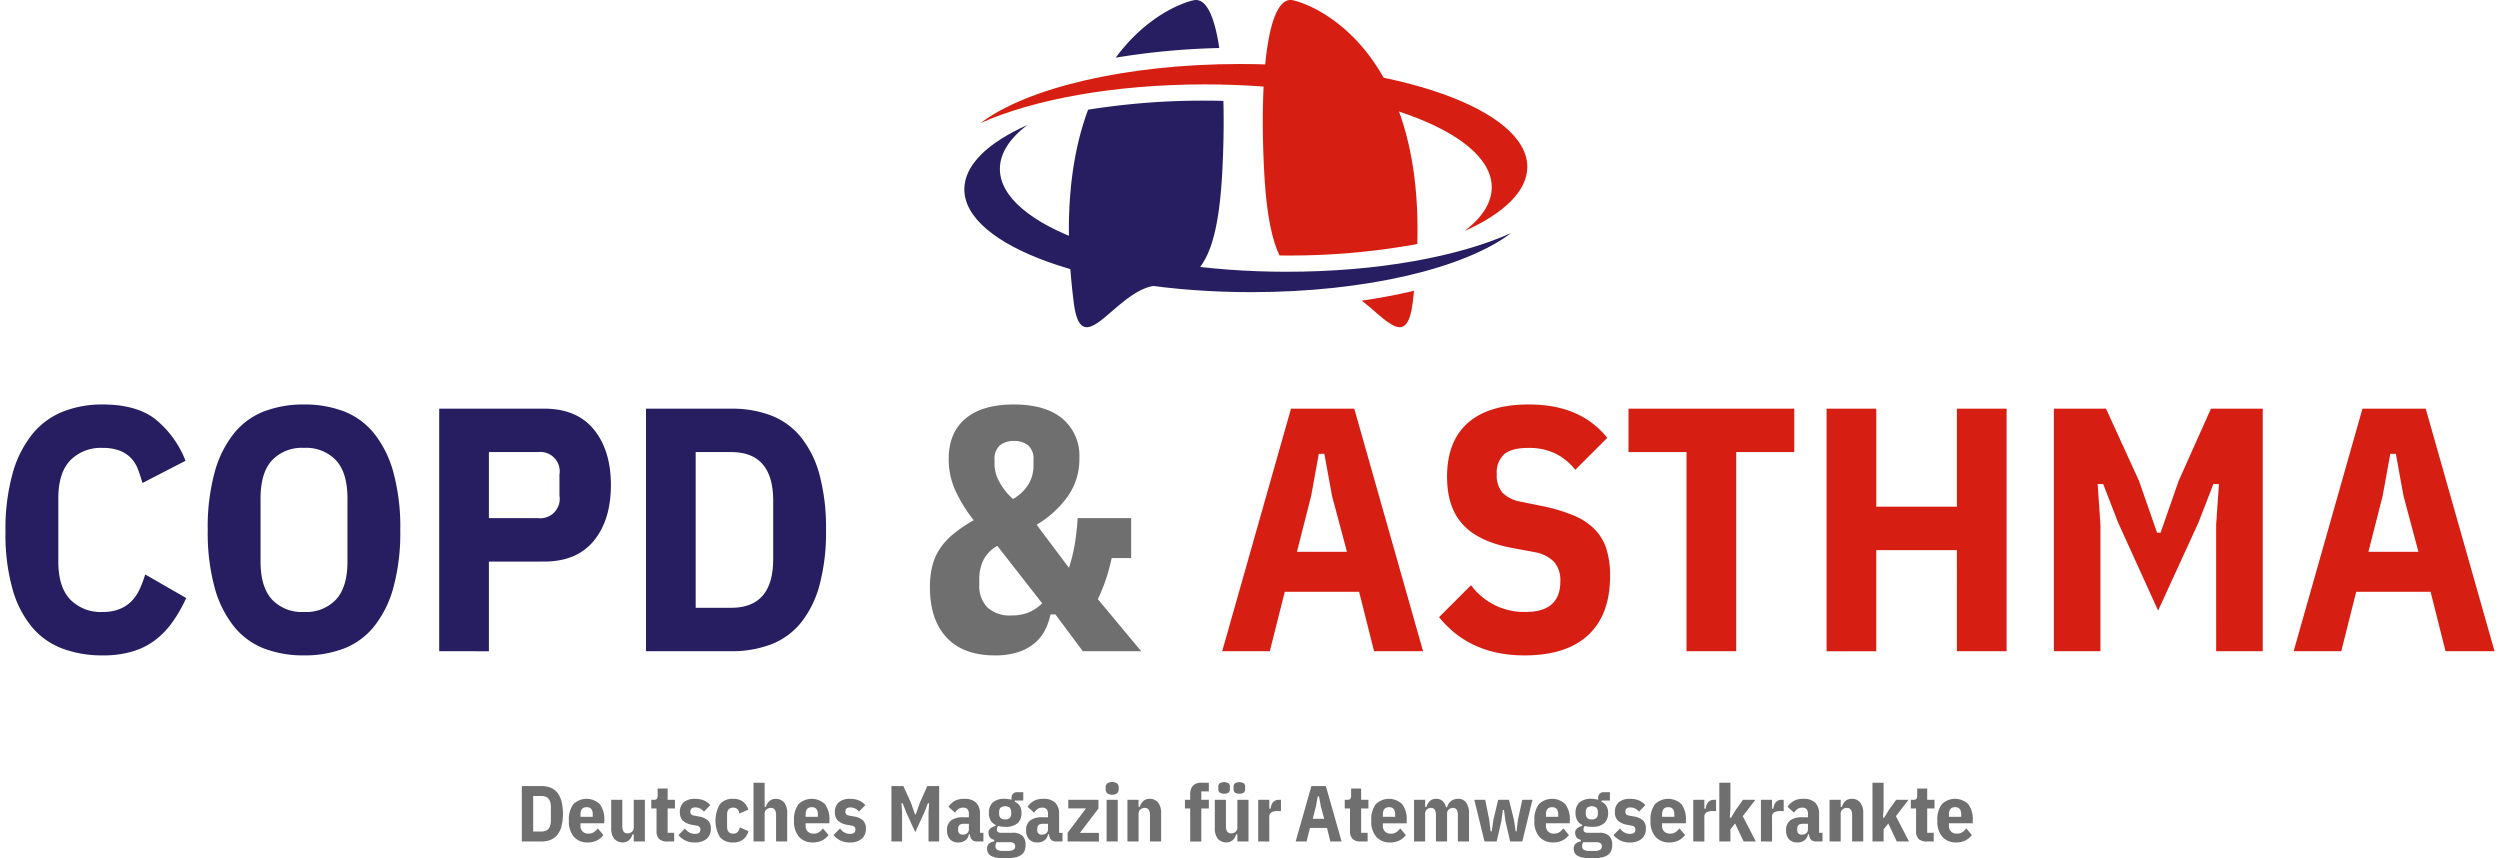 <?xml version="1.0"?>
<svg xmlns="http://www.w3.org/2000/svg" viewBox="0 0 501.335 172.882" width="300" height="103"><defs><style>.a{fill:#706f6f;}.b{fill:#261e61;}.c{fill:#d61e12;}</style></defs><title>copd_und_asthma</title><path class="a" d="M104,158.321h3.919a5.061,5.061,0,0,1,1.833.313,3.318,3.318,0,0,1,1.368.983,4.69,4.69,0,0,1,.863,1.729,10.9,10.9,0,0,1,0,5.12,4.681,4.681,0,0,1-.863,1.727,3.305,3.305,0,0,1-1.368.985,5.062,5.062,0,0,1-1.833.311H104Zm3.919,9.168q1.936,0,1.937-2.24v-2.687q0-2.241-1.937-2.241h-1.631v7.168Z"/><path class="a" d="M117.277,169.682a3.614,3.614,0,0,1-2.76-1.1,4.639,4.639,0,0,1-1.032-3.288,5.1,5.1,0,0,1,.9-3.32,3.831,3.831,0,0,1,5.328,0,5.068,5.068,0,0,1,.9,3.309v.542h-4.8v.529a1.51,1.51,0,0,0,.432,1.128,1.617,1.617,0,0,0,1.185.423,1.936,1.936,0,0,0,1.063-.279,3.055,3.055,0,0,0,.808-.776l1.136,1.335a3.633,3.633,0,0,1-1.3,1.094A4.068,4.068,0,0,1,117.277,169.682Zm-.224-7.1q-1.231,0-1.232,1.429v.508h2.464v-.508Q118.285,162.578,117.053,162.577Z"/><path class="a" d="M126.541,168.065h-.256a2.737,2.737,0,0,1-.264.625,2.206,2.206,0,0,1-.408.511,1.776,1.776,0,0,1-.56.353,2.3,2.3,0,0,1-2.464-.632A3.374,3.374,0,0,1,122,166.8V161.09h2.24v5.279q0,1.488,1.04,1.488a1.344,1.344,0,0,0,.888-.311,1.07,1.07,0,0,0,.376-.872V161.09h2.24v8.4h-2.24Z"/><path class="a" d="M133.325,169.489a2.317,2.317,0,0,1-1.672-.511,2.215,2.215,0,0,1-.52-1.632v-4.512h-1.056V161.09h.512a.771.771,0,0,0,.608-.192.973.973,0,0,0,.16-.625v-1.456h2.017v2.273h1.471v1.744h-1.471v4.911h1.312v1.744Z"/><path class="a" d="M138.846,169.682a4.061,4.061,0,0,1-3.3-1.489l1.328-1.328a2.362,2.362,0,0,0,2.017,1.088q1.071,0,1.071-.863a.741.741,0,0,0-.168-.521,1.009,1.009,0,0,0-.551-.263l-.849-.16a3.7,3.7,0,0,1-1.959-.857,2.3,2.3,0,0,1-.6-1.7,2.516,2.516,0,0,1,.785-2.009,3.4,3.4,0,0,1,2.288-.679,4.509,4.509,0,0,1,1.752.312,3.535,3.535,0,0,1,1.3.951l-1.279,1.313a2.225,2.225,0,0,0-1.761-.848q-.975,0-.975.863a.72.72,0,0,0,.175.529,1.113,1.113,0,0,0,.577.255l.88.161a3.661,3.661,0,0,1,1.912.807,2.164,2.164,0,0,1,.584,1.624,2.6,2.6,0,0,1-.849,2.088A3.537,3.537,0,0,1,138.846,169.682Z"/><path class="a" d="M146.557,169.682a3.263,3.263,0,0,1-2.656-1.073,6.582,6.582,0,0,1,0-6.631,3.251,3.251,0,0,1,2.656-1.08,3.2,3.2,0,0,1,1.992.568,3.1,3.1,0,0,1,1.064,1.607l-1.808.8a1.558,1.558,0,0,0-.368-.9,1.18,1.18,0,0,0-.88-.3q-1.216,0-1.216,1.439v2.353q0,1.44,1.216,1.439a1.193,1.193,0,0,0,.9-.311,2.012,2.012,0,0,0,.44-.952l1.744.767A2.94,2.94,0,0,1,146.557,169.682Z"/><path class="a" d="M150.669,157.649h2.24v4.865h.256a2.674,2.674,0,0,1,.264-.624,2.211,2.211,0,0,1,.408-.512,1.806,1.806,0,0,1,.56-.353,2.3,2.3,0,0,1,2.464.632,3.381,3.381,0,0,1,.592,2.12v5.712h-2.24V164.21q0-1.488-1.04-1.488a1.346,1.346,0,0,0-.888.311,1.07,1.07,0,0,0-.376.872v5.584h-2.24Z"/><path class="a" d="M162.621,169.682a3.616,3.616,0,0,1-2.761-1.1,4.638,4.638,0,0,1-1.031-3.288,5.1,5.1,0,0,1,.9-3.32,3.832,3.832,0,0,1,5.329,0,5.073,5.073,0,0,1,.9,3.309v.542h-4.8v.529a1.51,1.51,0,0,0,.432,1.128,1.613,1.613,0,0,0,1.184.423,1.942,1.942,0,0,0,1.064-.279,3.052,3.052,0,0,0,.807-.776l1.137,1.335a3.636,3.636,0,0,1-1.3,1.094A4.064,4.064,0,0,1,162.621,169.682Zm-.225-7.1q-1.232,0-1.231,1.429v.508h2.463v-.508Q163.628,162.578,162.4,162.577Z"/><path class="a" d="M170.077,169.682a4.061,4.061,0,0,1-3.3-1.489l1.328-1.328a2.361,2.361,0,0,0,2.017,1.088q1.071,0,1.071-.863a.741.741,0,0,0-.168-.521,1.009,1.009,0,0,0-.551-.263l-.849-.16a3.707,3.707,0,0,1-1.96-.857,2.306,2.306,0,0,1-.6-1.7,2.516,2.516,0,0,1,.785-2.009,3.4,3.4,0,0,1,2.288-.679,4.513,4.513,0,0,1,1.752.312,3.535,3.535,0,0,1,1.3.951l-1.279,1.313a2.225,2.225,0,0,0-1.761-.848q-.975,0-.975.863a.72.72,0,0,0,.175.529,1.113,1.113,0,0,0,.577.255l.88.161a3.661,3.661,0,0,1,1.912.807,2.164,2.164,0,0,1,.584,1.624,2.6,2.6,0,0,1-.849,2.088A3.537,3.537,0,0,1,170.077,169.682Z"/><path class="a" d="M185.917,163.665l.127-1.871h-.255l-.688,1.775-1.856,4.048-1.841-4.048-.688-1.775h-.256l.128,1.871v5.824h-2.144V158.321h2.4l1.52,3.328.832,2.384h.16l.832-2.384,1.488-3.328h2.385v11.168h-2.144Z"/><path class="a" d="M195.676,169.489q-1.312,0-1.424-1.456h-.208a1.864,1.864,0,0,1-.688,1.208,2.233,2.233,0,0,1-1.424.441,2.169,2.169,0,0,1-1.712-.649,2.612,2.612,0,0,1-.576-1.8,2.327,2.327,0,0,1,.84-2,3.862,3.862,0,0,1,2.344-.624h1.216v-.65a1.46,1.46,0,0,0-.272-.968,1.144,1.144,0,0,0-.912-.317,1.539,1.539,0,0,0-.936.277,2.643,2.643,0,0,0-.664.739l-1.328-1.188a3.809,3.809,0,0,1,1.248-1.18,3.743,3.743,0,0,1,1.888-.424,3.358,3.358,0,0,1,2.432.767,3.072,3.072,0,0,1,.784,2.288v3.792h.688v1.744Zm-2.848-1.376a1.35,1.35,0,0,0,.856-.279,1.034,1.034,0,0,0,.36-.872v-1.04h-1.008q-1.152,0-1.152.96v.3a.906.906,0,0,0,.248.7A1,1,0,0,0,192.828,168.113Z"/><path class="a" d="M205.468,170.146a3.315,3.315,0,0,1-.192,1.168,1.916,1.916,0,0,1-.664.864,3.312,3.312,0,0,1-1.272.527,9.63,9.63,0,0,1-2.016.177,9.09,9.09,0,0,1-1.728-.137,3.616,3.616,0,0,1-1.112-.384,1.435,1.435,0,0,1-.6-.616,1.906,1.906,0,0,1-.176-.832,1.3,1.3,0,0,1,.368-.968,1.916,1.916,0,0,1,1.072-.471v-.336a1.307,1.307,0,0,1-.88-.5,1.561,1.561,0,0,1-.272-.928,1.073,1.073,0,0,1,.12-.513,1.242,1.242,0,0,1,.32-.384,2.007,2.007,0,0,1,.456-.271,3.061,3.061,0,0,1,.528-.177v-.223a2.156,2.156,0,0,1-1.024-.945,3.125,3.125,0,0,1-.32-1.471,2.781,2.781,0,0,1,.768-2.081,3.5,3.5,0,0,1,2.512-.751,3.976,3.976,0,0,1,.664.055,4.14,4.14,0,0,1,.616.153v-.3a1.29,1.29,0,0,1,.3-.945,1.172,1.172,0,0,1,.864-.3H205v1.679h-1.7v.256a2.036,2.036,0,0,1,1,.849,2.671,2.671,0,0,1,.344,1.392,2.726,2.726,0,0,1-.768,2.055,3.554,3.554,0,0,1-2.528.744,6.166,6.166,0,0,1-.744-.04,4.968,4.968,0,0,1-.664-.12.912.912,0,0,0-.256.721.573.573,0,0,0,.2.479,1.1,1.1,0,0,0,.68.161h2.256a2.736,2.736,0,0,1,2.032.631A2.474,2.474,0,0,1,205.468,170.146Zm-2.1.294a.717.717,0,0,0-.264-.6,1.408,1.408,0,0,0-.872-.21h-2.608a1.155,1.155,0,0,0-.168.371,1.653,1.653,0,0,0-.056.435.826.826,0,0,0,.328.711,2.144,2.144,0,0,0,1.208.243h.9a2.149,2.149,0,0,0,1.208-.243A.829.829,0,0,0,203.372,170.44Zm-2.016-5.4a1.226,1.226,0,0,0,.936-.3,1.275,1.275,0,0,0,.28-.895v-.256a1.278,1.278,0,0,0-.28-.9,1.593,1.593,0,0,0-1.872,0,1.278,1.278,0,0,0-.28.9v.256a1.275,1.275,0,0,0,.28.895A1.223,1.223,0,0,0,201.356,165.041Z"/><path class="a" d="M211.612,169.489q-1.312,0-1.424-1.456h-.208a1.856,1.856,0,0,1-.688,1.208,2.233,2.233,0,0,1-1.424.441,2.169,2.169,0,0,1-1.712-.649,2.612,2.612,0,0,1-.576-1.8,2.327,2.327,0,0,1,.84-2,3.862,3.862,0,0,1,2.344-.624h1.216v-.65a1.46,1.46,0,0,0-.272-.968,1.144,1.144,0,0,0-.912-.317,1.539,1.539,0,0,0-.936.277,2.643,2.643,0,0,0-.664.739l-1.328-1.188a3.809,3.809,0,0,1,1.248-1.18A3.743,3.743,0,0,1,209,160.9a3.358,3.358,0,0,1,2.432.767,3.072,3.072,0,0,1,.784,2.288v3.792h.688v1.744Zm-2.848-1.376a1.35,1.35,0,0,0,.856-.279,1.034,1.034,0,0,0,.36-.872v-1.04h-1.008q-1.152,0-1.152.96v.3a.906.906,0,0,0,.248.7A1,1,0,0,0,208.764,168.113Z"/><path class="a" d="M213.932,169.489V167.73l3.7-4.9H214.06V161.09h6.08v1.76l-3.728,4.9h3.824v1.744Z"/><path class="a" d="M222.908,160.065a1.42,1.42,0,0,1-1-.295,1.062,1.062,0,0,1-.312-.808v-.353a1.06,1.06,0,0,1,.312-.807,1.837,1.837,0,0,1,2,0,1.06,1.06,0,0,1,.312.807v.353a1.062,1.062,0,0,1-.312.808A1.421,1.421,0,0,1,222.908,160.065Zm-1.12,1.025h2.239v8.4h-2.239Z"/><path class="a" d="M225.979,169.489v-8.4h2.24v1.424h.257a2.936,2.936,0,0,1,.255-.624,2.057,2.057,0,0,1,.4-.512,1.818,1.818,0,0,1,.56-.353,1.981,1.981,0,0,1,.736-.127,2.084,2.084,0,0,1,1.737.759,3.35,3.35,0,0,1,.6,2.12v5.712h-2.24V164.21q0-1.488-1.04-1.488a1.348,1.348,0,0,0-.888.311,1.073,1.073,0,0,0-.376.872v5.584Z"/><path class="a" d="M238.619,162.834h-1.056V161.09h1.056V160.1a2.637,2.637,0,0,1,.56-1.849,2.261,2.261,0,0,1,1.728-.6h1.472v1.745h-1.52v1.7h1.52v1.744h-1.52v6.655h-2.24Z"/><path class="a" d="M248.123,168.065h-.256a2.737,2.737,0,0,1-.264.625,2.206,2.206,0,0,1-.408.511,1.776,1.776,0,0,1-.56.353,2.3,2.3,0,0,1-2.464-.632,3.374,3.374,0,0,1-.592-2.12V161.09h2.24v5.279q0,1.488,1.04,1.488a1.344,1.344,0,0,0,.888-.311,1.07,1.07,0,0,0,.376-.872V161.09h2.24v8.4h-2.24Zm-2.672-8.208a1.3,1.3,0,0,1-.92-.248.917.917,0,0,1-.248-.679v-.464a.924.924,0,0,1,.248-.681,1.83,1.83,0,0,1,1.84,0,.92.92,0,0,1,.248.681v.464a.913.913,0,0,1-.248.679A1.3,1.3,0,0,1,245.451,159.857Zm3.072,0a1.3,1.3,0,0,1-.92-.248.917.917,0,0,1-.248-.679v-.464a.924.924,0,0,1,.248-.681,1.83,1.83,0,0,1,1.84,0,.924.924,0,0,1,.248.681v.464a.917.917,0,0,1-.248.679A1.3,1.3,0,0,1,248.523,159.857Z"/><path class="a" d="M252.315,169.489v-8.4h2.24v1.792h.256a3.61,3.61,0,0,1,.16-.681,1.842,1.842,0,0,1,.312-.575,1.4,1.4,0,0,1,.5-.393,1.678,1.678,0,0,1,.72-.143h.4v2.271h-.576a2.729,2.729,0,0,0-1.344.256,1.04,1.04,0,0,0-.432.977v4.9Z"/><path class="a" d="M266.858,169.489l-.688-2.735h-3.423l-.688,2.735h-2.193l3.168-11.168h2.912l3.168,11.168Zm-1.936-7.151-.352-1.937h-.256l-.352,1.937-.656,2.575h2.3Z"/><path class="a" d="M273,169.489a2.314,2.314,0,0,1-1.671-.511,2.211,2.211,0,0,1-.52-1.632v-4.512h-1.057V161.09h.513a.772.772,0,0,0,.608-.192.979.979,0,0,0,.16-.625v-1.456h2.016v2.273h1.472v1.744h-1.472v4.911h1.312v1.744Z"/><path class="a" d="M278.891,169.682a3.617,3.617,0,0,1-2.761-1.1A4.643,4.643,0,0,1,275.1,165.3a5.1,5.1,0,0,1,.9-3.32,3.832,3.832,0,0,1,5.329,0,5.073,5.073,0,0,1,.9,3.309v.542h-4.8v.529a1.51,1.51,0,0,0,.432,1.128,1.614,1.614,0,0,0,1.184.423,1.942,1.942,0,0,0,1.064-.279,3.052,3.052,0,0,0,.807-.776l1.137,1.335a3.636,3.636,0,0,1-1.305,1.094A4.064,4.064,0,0,1,278.891,169.682Zm-.224-7.1q-1.233,0-1.232,1.429v.508H279.9v-.508Q279.9,162.578,278.667,162.577Z"/><path class="a" d="M283.707,169.489v-8.4h2.24v1.424h.256a2.715,2.715,0,0,1,.263-.624,2.353,2.353,0,0,1,.4-.512,1.708,1.708,0,0,1,.551-.353,1.983,1.983,0,0,1,.737-.127,1.842,1.842,0,0,1,1.3.44,2.588,2.588,0,0,1,.7,1.256h.208a2.348,2.348,0,0,1,.855-1.288,2.3,2.3,0,0,1,1.353-.408,1.911,1.911,0,0,1,1.639.767,3.487,3.487,0,0,1,.569,2.112v5.712h-2.24V164.21q0-1.488-.976-1.488a1.236,1.236,0,0,0-.849.311,1.106,1.106,0,0,0-.351.872v5.584h-2.24V164.21q0-1.488-.976-1.488a1.238,1.238,0,0,0-.849.311,1.106,1.106,0,0,0-.351.872v5.584Z"/><path class="a" d="M295.85,161.09h2.192l.817,4.048.271,2.3h.224l.337-2.3.96-4.048h2.176l1.007,4.048.336,2.3h.193l.271-2.3.88-4.048h2.048l-2.048,8.4h-2.447l-.944-4.095-.3-2.256h-.225l-.3,2.256-.945,4.095H297.9Z"/><path class="a" d="M311.739,169.682a3.616,3.616,0,0,1-2.761-1.1,4.643,4.643,0,0,1-1.031-3.288,5.1,5.1,0,0,1,.9-3.32,3.831,3.831,0,0,1,5.328,0,5.067,5.067,0,0,1,.905,3.309v.542h-4.8v.529a1.509,1.509,0,0,0,.431,1.128,1.617,1.617,0,0,0,1.185.423,1.938,1.938,0,0,0,1.063-.279,3.055,3.055,0,0,0,.808-.776l1.137,1.335a3.645,3.645,0,0,1-1.305,1.094A4.064,4.064,0,0,1,311.739,169.682Zm-.225-7.1q-1.232,0-1.231,1.429v.508h2.464v-.508Q312.747,162.578,311.514,162.577Z"/><path class="a" d="M323.626,170.146a3.315,3.315,0,0,1-.192,1.168,1.916,1.916,0,0,1-.664.864,3.3,3.3,0,0,1-1.271.527,9.647,9.647,0,0,1-2.017.177,9.1,9.1,0,0,1-1.728-.137,3.616,3.616,0,0,1-1.112-.384,1.446,1.446,0,0,1-.6-.616,1.906,1.906,0,0,1-.175-.832,1.3,1.3,0,0,1,.367-.968,1.919,1.919,0,0,1,1.072-.471v-.336a1.312,1.312,0,0,1-.88-.5,1.567,1.567,0,0,1-.271-.928,1.084,1.084,0,0,1,.119-.513,1.242,1.242,0,0,1,.32-.384,2.029,2.029,0,0,1,.456-.271,3.072,3.072,0,0,1,.529-.177v-.223a2.163,2.163,0,0,1-1.025-.945,3.125,3.125,0,0,1-.32-1.471,2.785,2.785,0,0,1,.768-2.081,3.5,3.5,0,0,1,2.512-.751,3.967,3.967,0,0,1,.664.055,4.109,4.109,0,0,1,.616.153v-.3a1.294,1.294,0,0,1,.3-.945,1.172,1.172,0,0,1,.864-.3h1.2v1.679h-1.7v.256a2.032,2.032,0,0,1,1,.849,2.661,2.661,0,0,1,.344,1.392,2.726,2.726,0,0,1-.768,2.055,3.551,3.551,0,0,1-2.528.744,6.189,6.189,0,0,1-.744-.04,5.027,5.027,0,0,1-.664-.12.915.915,0,0,0-.256.721.576.576,0,0,0,.2.479,1.107,1.107,0,0,0,.68.161h2.257a2.734,2.734,0,0,1,2.031.631A2.474,2.474,0,0,1,323.626,170.146Zm-2.095.294a.717.717,0,0,0-.265-.6,1.408,1.408,0,0,0-.872-.21h-2.607a1.134,1.134,0,0,0-.168.371,1.653,1.653,0,0,0-.057.435.826.826,0,0,0,.328.711,2.147,2.147,0,0,0,1.208.243h.9a2.149,2.149,0,0,0,1.208-.243A.831.831,0,0,0,321.531,170.44Zm-2.017-5.4a1.228,1.228,0,0,0,.937-.3,1.28,1.28,0,0,0,.279-.895v-.256a1.283,1.283,0,0,0-.279-.9,1.593,1.593,0,0,0-1.872,0,1.278,1.278,0,0,0-.281.9v.256a1.276,1.276,0,0,0,.281.895A1.222,1.222,0,0,0,319.514,165.041Z"/><path class="a" d="M327.178,169.682a4.059,4.059,0,0,1-3.3-1.489l1.328-1.328a2.359,2.359,0,0,0,2.016,1.088q1.072,0,1.072-.863a.741.741,0,0,0-.168-.521,1.012,1.012,0,0,0-.551-.263l-.849-.16a3.707,3.707,0,0,1-1.96-.857,2.306,2.306,0,0,1-.6-1.7,2.512,2.512,0,0,1,.785-2.009,3.4,3.4,0,0,1,2.288-.679,4.509,4.509,0,0,1,1.752.312,3.543,3.543,0,0,1,1.3.951l-1.28,1.313a2.221,2.221,0,0,0-1.76-.848q-.975,0-.975.863a.716.716,0,0,0,.175.529,1.109,1.109,0,0,0,.577.255l.88.161a3.665,3.665,0,0,1,1.912.807,2.168,2.168,0,0,1,.584,1.624,2.6,2.6,0,0,1-.849,2.088A3.538,3.538,0,0,1,327.178,169.682Z"/><path class="a" d="M335.13,169.682a3.614,3.614,0,0,1-2.76-1.1,4.639,4.639,0,0,1-1.032-3.288,5.1,5.1,0,0,1,.9-3.32,3.831,3.831,0,0,1,5.328,0,5.073,5.073,0,0,1,.9,3.309v.542h-4.8v.529a1.51,1.51,0,0,0,.432,1.128,1.617,1.617,0,0,0,1.185.423,1.938,1.938,0,0,0,1.063-.279,3.055,3.055,0,0,0,.808-.776l1.136,1.335a3.633,3.633,0,0,1-1.3,1.094A4.071,4.071,0,0,1,335.13,169.682Zm-.224-7.1q-1.233,0-1.232,1.429v.508h2.464v-.508Q336.138,162.578,334.906,162.577Z"/><path class="a" d="M339.946,169.489v-8.4h2.24v1.792h.256a3.61,3.61,0,0,1,.16-.681,1.863,1.863,0,0,1,.312-.575,1.4,1.4,0,0,1,.5-.393,1.685,1.685,0,0,1,.72-.143h.4v2.271h-.576a2.729,2.729,0,0,0-1.344.256,1.04,1.04,0,0,0-.432.977v4.9Z"/><path class="a" d="M345.194,157.649h2.24v5.281l-.128,1.775h.256l.912-1.535,1.488-2.08h2.5l-2.544,3.3,2.64,5.1H350.09l-1.712-3.632-.944,1.184v2.448h-2.24Z"/><path class="a" d="M353.578,169.489v-8.4h2.24v1.792h.256a3.61,3.61,0,0,1,.16-.681,1.882,1.882,0,0,1,.311-.575,1.416,1.416,0,0,1,.5-.393,1.681,1.681,0,0,1,.72-.143h.4v2.271h-.576a2.729,2.729,0,0,0-1.344.256,1.038,1.038,0,0,0-.432.977v4.9Z"/><path class="a" d="M364.681,169.489q-1.311,0-1.424-1.456h-.208a1.859,1.859,0,0,1-.687,1.208,2.236,2.236,0,0,1-1.425.441,2.17,2.17,0,0,1-1.712-.649,2.612,2.612,0,0,1-.575-1.8,2.325,2.325,0,0,1,.84-2,3.859,3.859,0,0,1,2.343-.624h1.216v-.65a1.466,1.466,0,0,0-.271-.968,1.145,1.145,0,0,0-.912-.317,1.542,1.542,0,0,0-.937.277,2.658,2.658,0,0,0-.664.739l-1.328-1.188a3.828,3.828,0,0,1,1.248-1.18,3.747,3.747,0,0,1,1.889-.424,3.357,3.357,0,0,1,2.431.767,3.068,3.068,0,0,1,.785,2.288v3.792h.687v1.744Zm-2.848-1.376a1.348,1.348,0,0,0,.856-.279,1.034,1.034,0,0,0,.36-.872v-1.04h-1.007q-1.153,0-1.153.96v.3a.906.906,0,0,0,.248.7A1,1,0,0,0,361.833,168.113Z"/><path class="a" d="M367.4,169.489v-8.4h2.24v1.424h.256a2.887,2.887,0,0,1,.256-.624,2.057,2.057,0,0,1,.4-.512,1.8,1.8,0,0,1,.561-.353,1.972,1.972,0,0,1,.735-.127,2.081,2.081,0,0,1,1.736.759,3.344,3.344,0,0,1,.6,2.12v5.712h-2.24V164.21q0-1.488-1.039-1.488a1.348,1.348,0,0,0-.889.311,1.07,1.07,0,0,0-.376.872v5.584Z"/><path class="a" d="M376.042,157.649h2.24v5.281l-.128,1.775h.256l.912-1.535,1.488-2.08h2.5l-2.544,3.3,2.64,5.1h-2.464l-1.712-3.632-.944,1.184v2.448h-2.24Z"/><path class="a" d="M387.018,169.489a2.316,2.316,0,0,1-1.672-.511,2.211,2.211,0,0,1-.52-1.632v-4.512H383.77V161.09h.512a.771.771,0,0,0,.608-.192.973.973,0,0,0,.159-.625v-1.456h2.017v2.273h1.472v1.744h-1.472v4.911h1.311v1.744Z"/><path class="a" d="M392.906,169.682a3.611,3.611,0,0,1-2.76-1.1,4.639,4.639,0,0,1-1.032-3.288,5.1,5.1,0,0,1,.9-3.32,3.829,3.829,0,0,1,5.327,0,5.067,5.067,0,0,1,.9,3.309v.542h-4.8v.529a1.509,1.509,0,0,0,.431,1.128,1.617,1.617,0,0,0,1.185.423,1.934,1.934,0,0,0,1.063-.279,3.058,3.058,0,0,0,.809-.776l1.136,1.335a3.65,3.65,0,0,1-1.3,1.094A4.068,4.068,0,0,1,392.906,169.682Zm-.224-7.1q-1.233,0-1.232,1.429v.508h2.464v-.508Q393.914,162.578,392.682,162.577Z"/><path class="b" d="M19.6,132.008a23,23,0,0,1-8.015-1.33,14.847,14.847,0,0,1-6.16-4.27,20.653,20.653,0,0,1-3.99-7.7A40.686,40.686,0,0,1,0,107.088,41.823,41.823,0,0,1,1.435,95.363a22.059,22.059,0,0,1,3.99-7.944,15.22,15.22,0,0,1,6.16-4.516A21.53,21.53,0,0,1,19.6,81.468q6.579,0,10.4,2.814a20.115,20.115,0,0,1,6.265,8.527l-8.68,4.479a27.835,27.835,0,0,0-.945-2.87,6.508,6.508,0,0,0-1.435-2.24,6.441,6.441,0,0,0-2.275-1.435,9.317,9.317,0,0,0-3.325-.525,8.6,8.6,0,0,0-6.58,2.531q-2.38,2.532-2.38,7.592v12.8q0,5.061,2.38,7.592a8.594,8.594,0,0,0,6.58,2.53A8.81,8.81,0,0,0,23,122.663a7.04,7.04,0,0,0,2.415-1.61,8.55,8.55,0,0,0,1.61-2.38,23.154,23.154,0,0,0,1.12-2.975l8.26,4.76a29.976,29.976,0,0,1-2.8,4.884,16.522,16.522,0,0,1-3.535,3.645,14.381,14.381,0,0,1-4.585,2.258A20.841,20.841,0,0,1,19.6,132.008Z"/><path class="b" d="M60.13,132.008a22.216,22.216,0,0,1-7.98-1.364,14.55,14.55,0,0,1-6.09-4.411,21.669,21.669,0,0,1-3.92-7.839,42.019,42.019,0,0,1-1.4-11.656,42.022,42.022,0,0,1,1.4-11.655,21.669,21.669,0,0,1,3.92-7.839,14.539,14.539,0,0,1,6.09-4.41,22.172,22.172,0,0,1,7.98-1.366,22.172,22.172,0,0,1,7.98,1.366,14.539,14.539,0,0,1,6.09,4.41,21.685,21.685,0,0,1,3.92,7.839,42.059,42.059,0,0,1,1.4,11.655,42.057,42.057,0,0,1-1.4,11.656,21.685,21.685,0,0,1-3.92,7.839,14.55,14.55,0,0,1-6.09,4.411A22.216,22.216,0,0,1,60.13,132.008Zm0-8.75a8.257,8.257,0,0,0,6.475-2.53q2.274-2.531,2.275-7.592v-12.8q0-5.059-2.275-7.592a8.261,8.261,0,0,0-6.475-2.531,8.26,8.26,0,0,0-6.475,2.531q-2.276,2.532-2.275,7.592v12.8q0,5.061,2.275,7.592A8.256,8.256,0,0,0,60.13,123.258Z"/><path class="b" d="M87.36,131.168V82.309H108.5q6.579,0,10.01,4.2t3.43,11.2q0,7-3.43,11.2t-10.01,4.2H97.37v18.06Zm10.01-26.81h9.87a3.91,3.91,0,0,0,4.34-4.549v-4.2a3.91,3.91,0,0,0-4.34-4.549H97.37Z"/><path class="b" d="M129.009,82.309h17.15a22.145,22.145,0,0,1,8.015,1.364,14.471,14.471,0,0,1,5.985,4.306,20.531,20.531,0,0,1,3.78,7.559,40.959,40.959,0,0,1,1.33,11.2,40.962,40.962,0,0,1-1.33,11.2,20.531,20.531,0,0,1-3.78,7.559,14.451,14.451,0,0,1-5.985,4.3,22.123,22.123,0,0,1-8.015,1.365h-17.15Zm17.15,40.109q8.469,0,8.47-9.8v-11.76q0-9.8-8.47-9.8h-7.14v31.359Z"/><path class="a" d="M211.467,123.748h-.98a12.681,12.681,0,0,1-1.119,3.186,8.439,8.439,0,0,1-2.1,2.625,10.087,10.087,0,0,1-3.29,1.784,14.68,14.68,0,0,1-4.69.665q-6.371,0-9.73-3.605T186.2,118.288a17.986,17.986,0,0,1,.455-4.2,11.149,11.149,0,0,1,1.506-3.5,13.689,13.689,0,0,1,2.73-3.01,28.761,28.761,0,0,1,4.13-2.8,29.211,29.211,0,0,1-3.746-6.089,15.275,15.275,0,0,1-1.294-6.231q0-5.319,3.395-8.155t9.694-2.835q6.369,0,9.8,2.835a9.74,9.74,0,0,1,3.429,7.945,12.923,12.923,0,0,1-2.52,7.981,20.636,20.636,0,0,1-6.089,5.46l6.509,8.679a31.676,31.676,0,0,0,1.191-4.865,47.649,47.649,0,0,0,.559-5.145h10.781v8.05h-3.92a42.956,42.956,0,0,1-1.19,4.34,30.152,30.152,0,0,1-1.611,3.92l8.75,10.5H217Zm-8.82.21a8.85,8.85,0,0,0,3.5-.63,8.434,8.434,0,0,0,2.661-1.82l-9.031-11.55a6.678,6.678,0,0,0-2.8,2.835,8.711,8.711,0,0,0-.84,3.885v1.12a6.173,6.173,0,0,0,1.61,4.516A6.576,6.576,0,0,0,202.647,123.958Zm.491-35.14a4.376,4.376,0,0,0-2.835.875,3.524,3.524,0,0,0-1.086,2.906v1.259a7.331,7.331,0,0,0,.875,3.01,12.458,12.458,0,0,0,2.836,3.64,8.615,8.615,0,0,0,3.079-2.9,7.157,7.157,0,0,0,1.051-3.816V92.6a3.53,3.53,0,0,0-1.085-2.906A4.383,4.383,0,0,0,203.138,88.818Z"/><path class="c" d="M275.657,131.168l-3.01-11.97h-14.98l-3.01,11.97h-9.591l13.86-48.859h12.741l13.86,48.859Zm-8.47-31.29-1.541-8.47h-1.12l-1.54,8.47-2.869,11.27H270.2Z"/><path class="c" d="M305.966,132.008q-10.99,0-17.219-7.7l6.439-6.441a13.273,13.273,0,0,0,10.99,5.39q7,0,7-6.159a5.661,5.661,0,0,0-1.259-3.921,7.089,7.089,0,0,0-3.92-1.96l-4.481-.84q-6.791-1.26-9.974-4.725t-3.186-9.625q0-7.139,4.2-10.85t12.32-3.71q10.359,0,15.75,6.721l-6.44,6.439a11.913,11.913,0,0,0-4.095-3.325,12.323,12.323,0,0,0-5.355-1.085q-3.358,0-4.864,1.261a5.005,5.005,0,0,0-1.5,4.059,5.313,5.313,0,0,0,1.154,3.71,6.966,6.966,0,0,0,3.745,1.82l4.481.911a34.363,34.363,0,0,1,6.125,1.854,12.808,12.808,0,0,1,4.2,2.766,9.921,9.921,0,0,1,2.381,3.989,17.853,17.853,0,0,1,.734,5.391q0,7.839-4.41,11.934T305.966,132.008Z"/><path class="c" d="M348.6,91.059v40.109h-10.01V91.059H326.9v-8.75h33.39v8.75Z"/><path class="c" d="M393.046,110.8h-16.24v20.37H366.8V82.309h10.01v19.739h16.24V82.309h10.01v48.859h-10.01Z"/><path class="c" d="M445.266,105.689l.56-8.191h-1.12l-3.01,7.771-8.12,17.71-8.05-17.71-3.01-7.771H421.4l.56,8.191v25.479h-9.38V82.309h10.5l6.65,14.559,3.64,10.43h.7l3.64-10.43,6.51-14.559h10.43v48.859h-9.38Z"/><path class="c" d="M491.465,131.168l-3.009-11.97H473.475l-3.01,11.97h-9.59l13.86-48.859h12.74l13.86,48.859ZM483,99.878l-1.539-8.47h-1.121l-1.54,8.47-2.87,11.27h10.08Z"/><path class="c" d="M284.366,49.151C285.479,9.864,263.732.976,259.276.048c-4.873-1.016-6.748,14.233-5.784,33.906.41,8.355,1.412,13.892,3.123,17.5.5,0,.989.012,1.488.012a143.548,143.548,0,0,0,26.263-2.311"/><path class="c" d="M273.183,60.557c5.144,4,9.1,9.511,10.257.4.1-.817.176-1.595.262-2.391-3.31.79-6.832,1.454-10.519,1.99"/><path class="b" d="M258.1,54.736c-31.928,0-57.809-9.275-57.809-20.714,0-3.157,1.98-6.149,5.5-8.826-7.92,3.546-12.664,8.039-12.664,12.933,0,11.44,25.881,20.715,57.807,20.715,23.12,0,43.057-4.864,52.306-11.892-10.595,4.744-26.874,7.784-45.145,7.784"/><path class="b" d="M218.058,22.094c-3.364,9.023-5.086,21.546-2.887,38.864,1.626,12.793,8.769-3.248,16.973-3.451s12.059-4.873,12.974-23.553c.24-4.877.3-9.48.192-13.634-1.24-.029-2.49-.05-3.758-.05a146.708,146.708,0,0,0-23.494,1.824"/><path class="b" d="M239.336.048c-2.366.493-9.6,3.239-15.71,11.564A149.615,149.615,0,0,1,244.477,9.67c-.944-6.4-2.651-10.141-5.141-9.622"/><path class="c" d="M241.552,17c31.927,0,57.808,9.275,57.808,20.715,0,3.157-1.978,6.147-5.5,8.824,7.918-3.545,12.663-8.039,12.663-12.933,0-11.44-25.882-20.714-57.808-20.714-23.118,0-43.058,4.864-52.306,11.892C207,20.037,223.282,17,241.552,17"/></svg>
